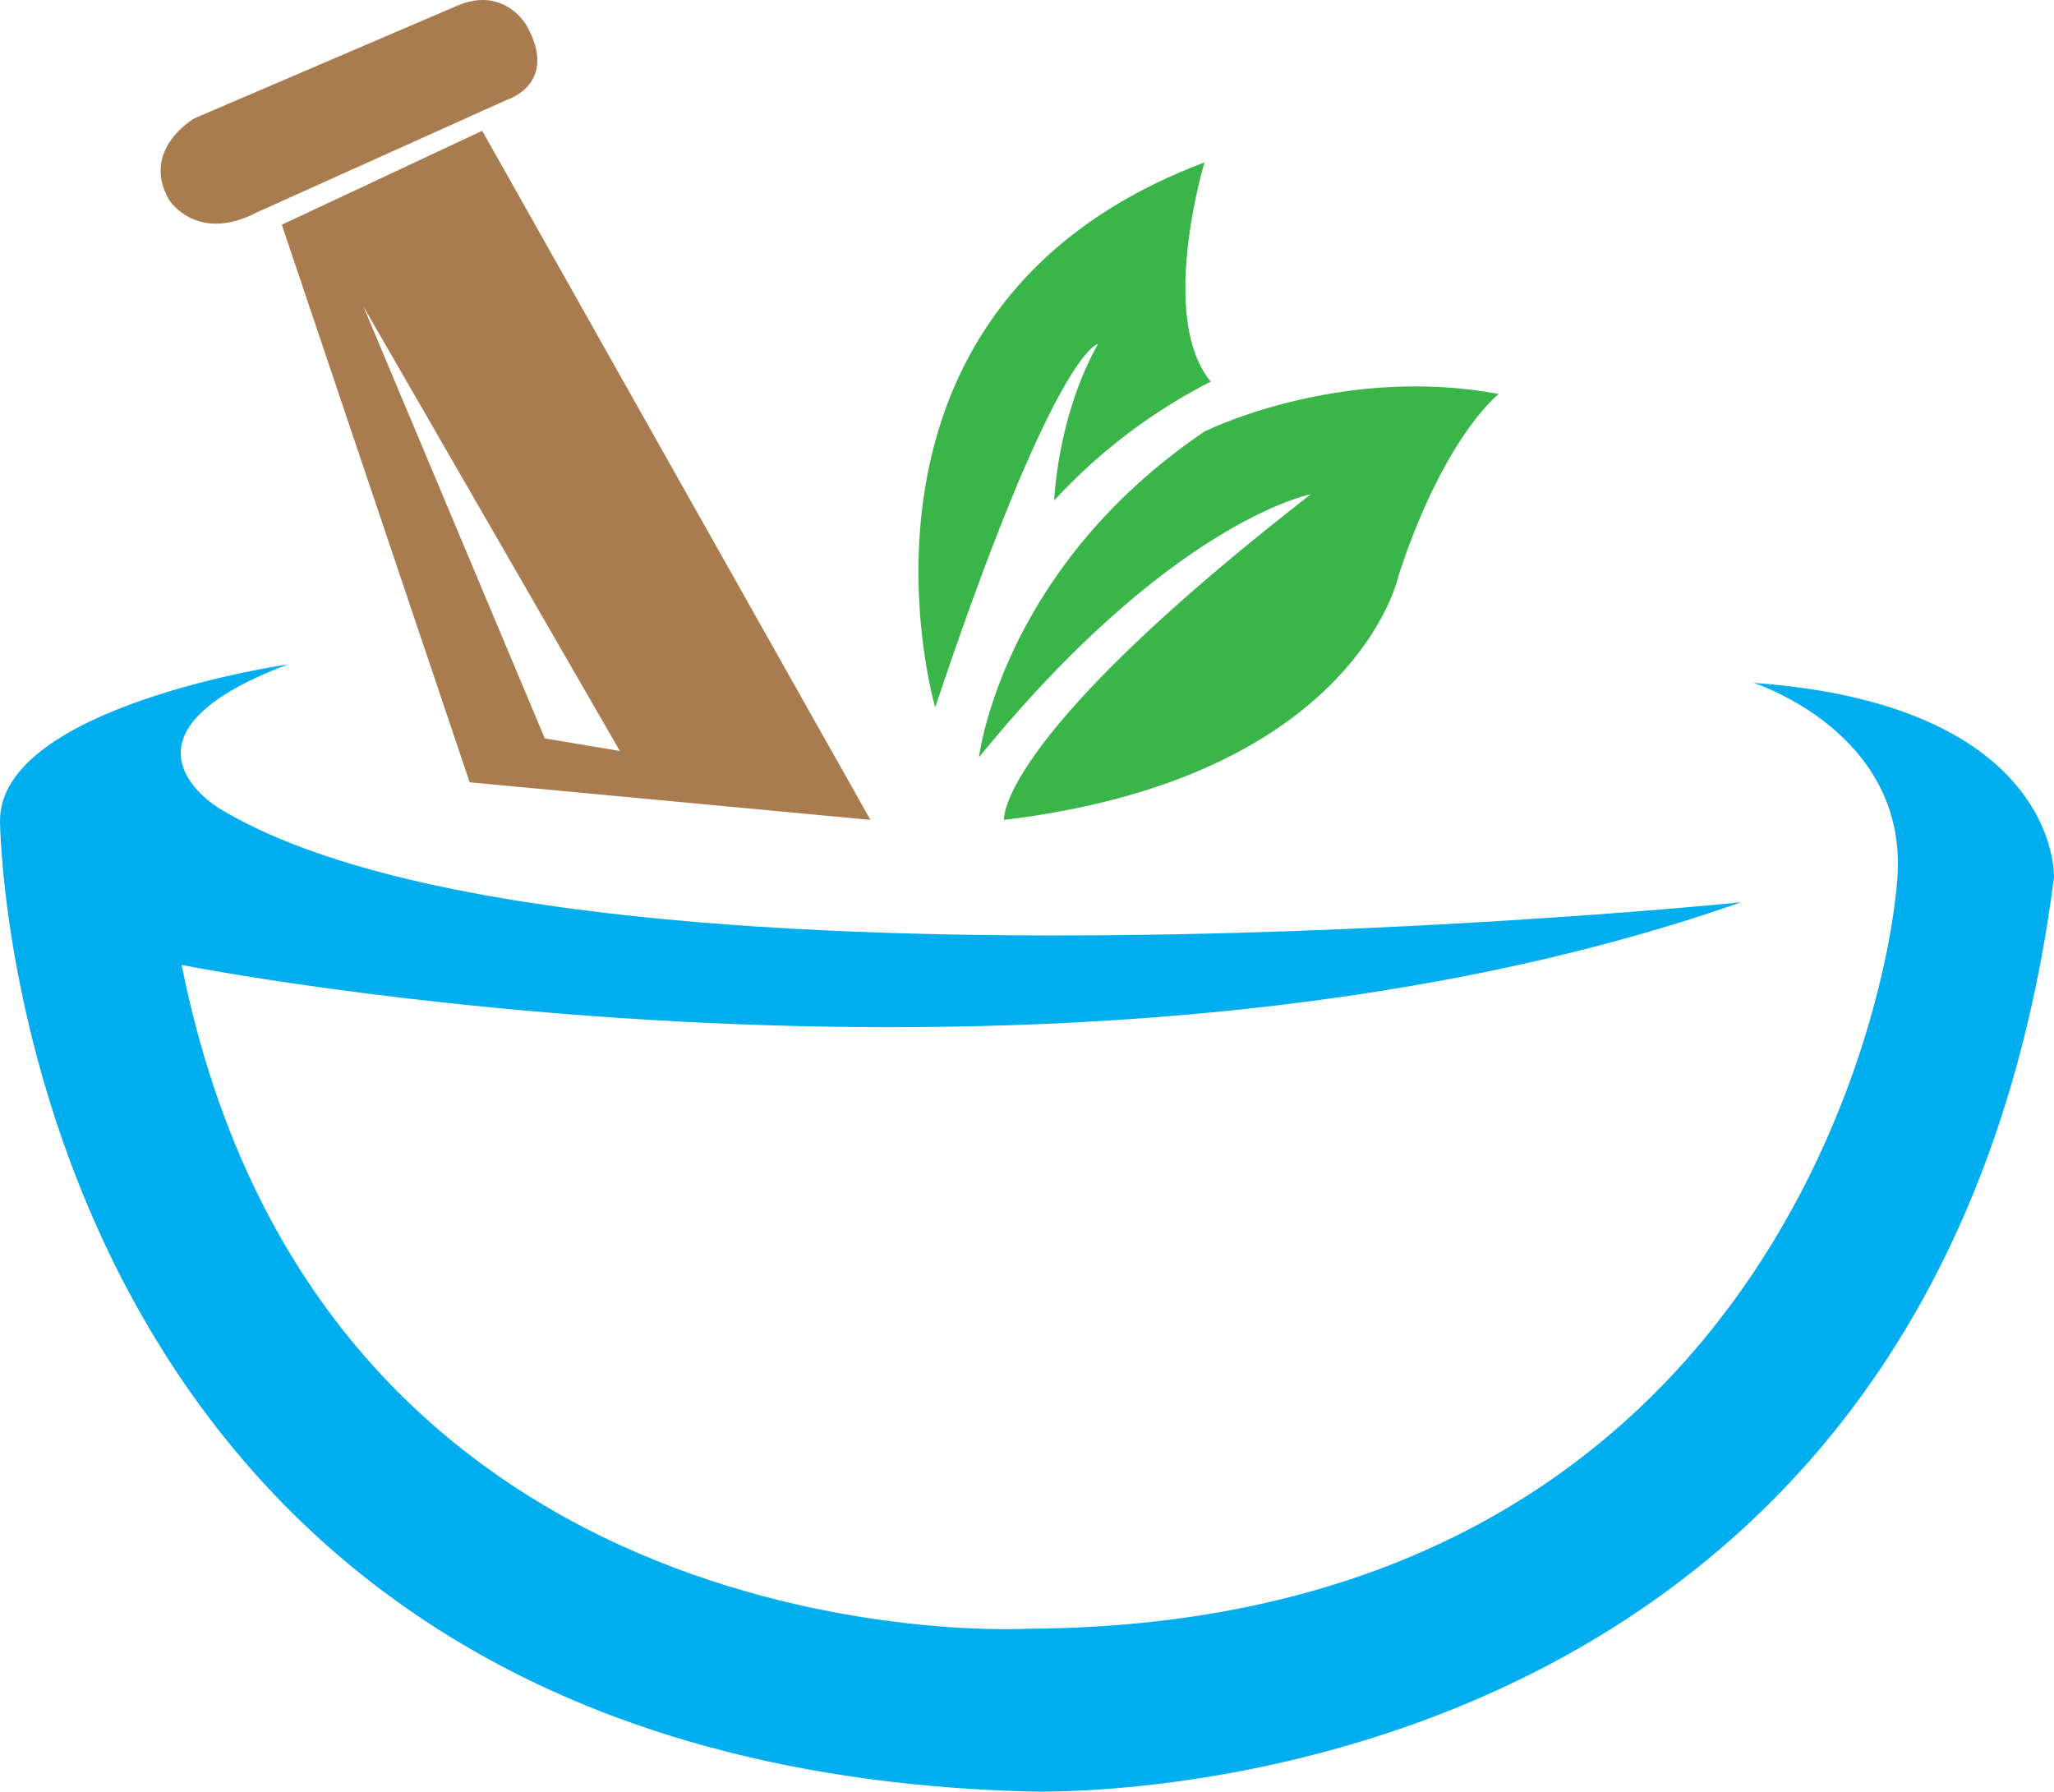 <svg id="Layer_1" data-name="Layer 1" xmlns="http://www.w3.org/2000/svg" viewBox="0 0 465.24 405.83"><defs><style>.cls-1{fill:#00aeef;}.cls-1,.cls-2,.cls-3{fill-rule:evenodd;}.cls-2{fill:#a97c50;}.cls-3{fill:#39b54a;}</style></defs><title>medicine-icon</title><path class="cls-1" d="M83.95,197.57S18.7,207,18.7,233c0,0,1.42,213.47,232.62,219.85,0,0,205,8.51,232.62-207.09,0,0,1.42-39-68.08-44,0,0,34.89,11.06,32.62,44S415.14,415.29,251.32,416c0,0-159.57,9.22-191.48-150.35,0,0,199.28,39.72,353.18-14.18,0,0-265.24,26.95-344.67-21.28C68.35,230.19,40.69,213.88,83.95,197.57Z" transform="translate(-18.7 -47.1)"/><path class="cls-2" d="M133.59,69.68,76.86,95.21C63.24,102.3,57,92.37,57,92.37,50.47,81,62.67,73.93,62.67,73.93L122.25,48.4c10.5-4.54,15.6,4.26,15.6,4.26C145.51,66,133.59,69.68,133.59,69.68Zm82.27,163.12-90.78-8.51L82.53,98l45.39-21.28ZM142.1,214.35l17,2.84L101,116.49Z" transform="translate(-18.7 -47.1)"/><path class="cls-3" d="M335.48,177.48s-9.57,45.74-89.36,55.32c0,0-2.13-18.08,69.5-73.76,0,0-31.56,6-75.17,59.57,0,0,5-42.55,51.06-73.76,0,0,30.5-15.25,66.66-8.51C358.17,136.34,345.76,145.92,335.48,177.48Zm-78-17s.71-19.15,9.93-35.46c0,0-9.57.71-36.88,82.27,0,0-26.59-90.42,61-123.4,0,0-10.64,35.11,1.42,49.64A126.3,126.3,0,0,0,257.47,160.46Z" transform="translate(-18.7 -47.1)"/></svg>